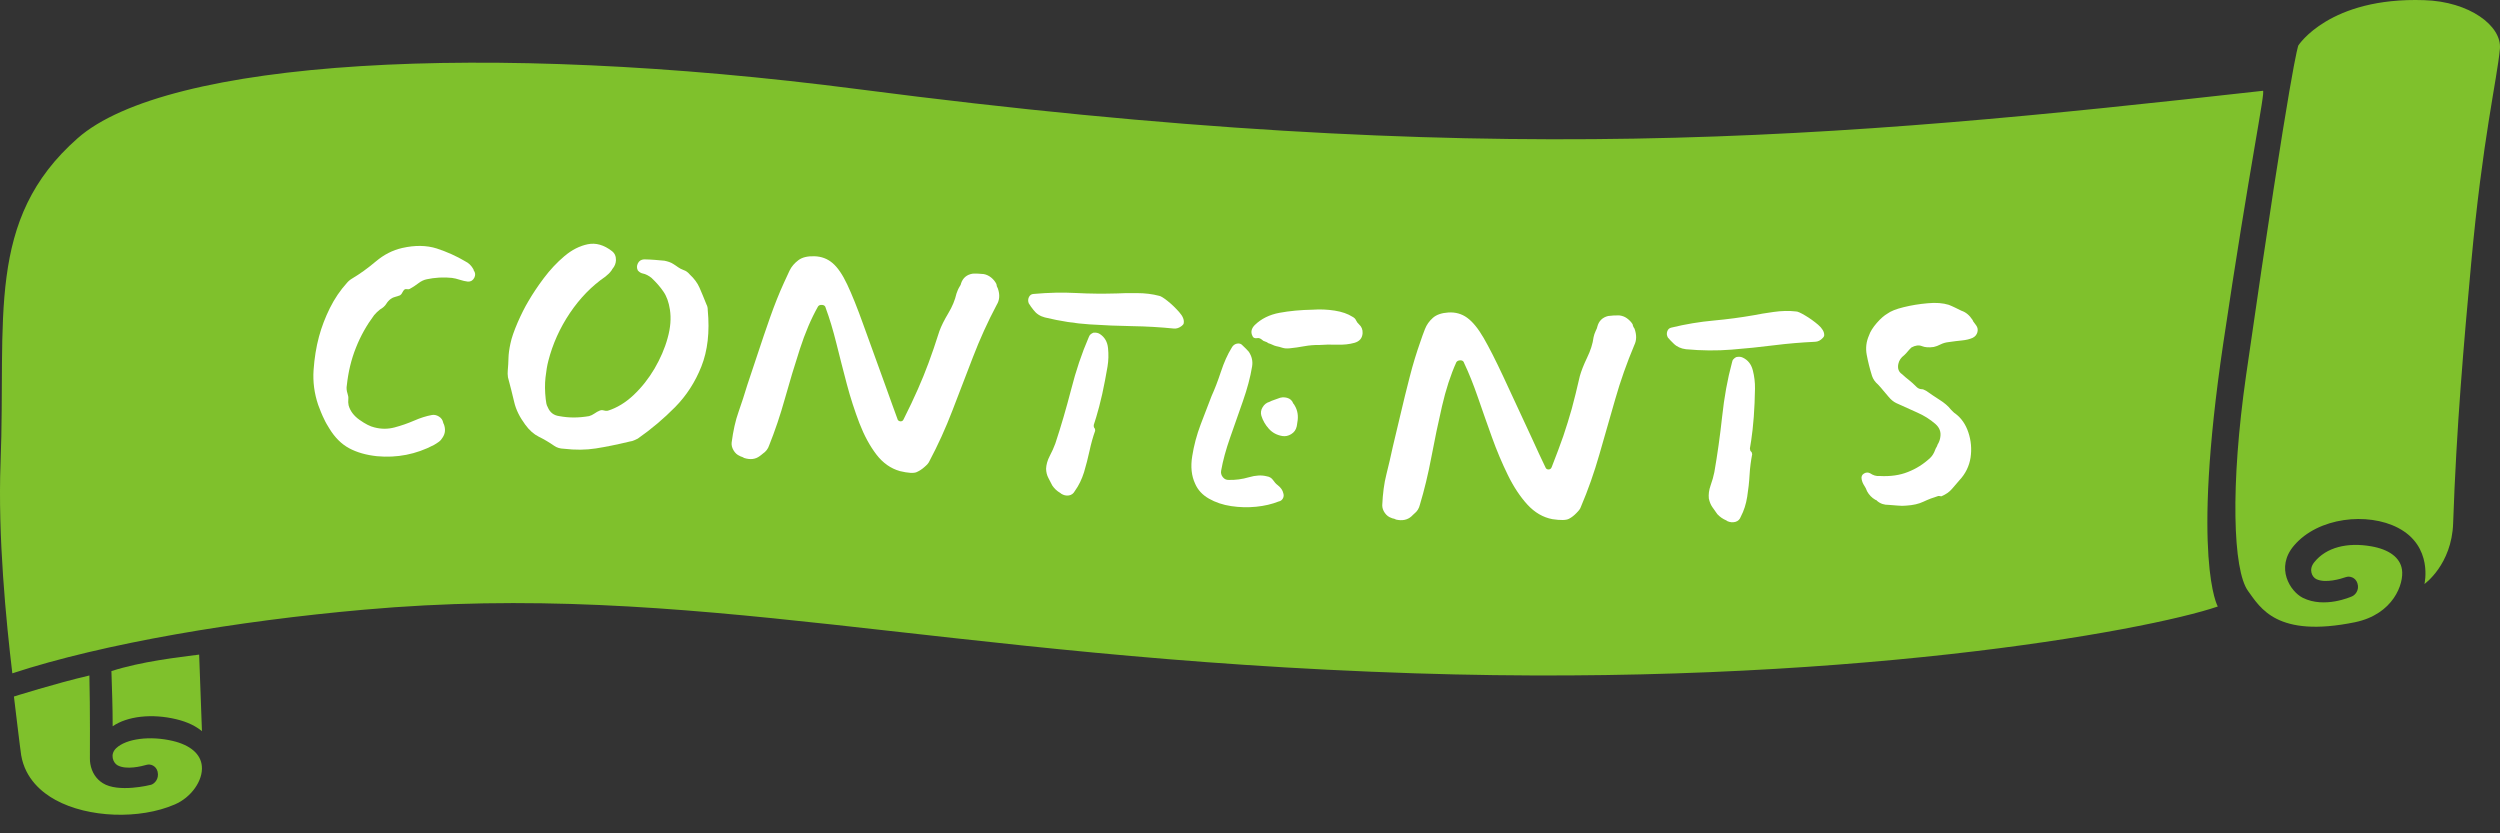<?xml version="1.0" encoding="UTF-8"?>
<svg width="360px" height="120px" viewBox="0 0 360 120" version="1.1" xmlns="http://www.w3.org/2000/svg" xmlns:xlink="http://www.w3.org/1999/xlink">
    <rect x="0" y="0" width="360" height="120" fill="#333333" stroke="none"/>
    <title>h_content</title>
    <g id="Page-1" stroke="none" stroke-width="1" fill="none" fill-rule="evenodd">
        <g id="Group" fill-rule="nonzero">
            <path d="M25.17,115.841 C20.081,118.042 12.692,117.771 7.991,115.193 C6.05,114.138 3.632,112.148 3.05,108.757 C2.946,108.169 2.006,100.3 2.006,100.3 C2.006,100.3 7.961,98.416 12.872,97.27 C12.991,102.169 12.946,109.118 12.946,109.194 C12.946,109.209 12.946,109.209 12.946,109.224 C12.946,109.48 12.961,109.736 13.006,109.993 C13.215,111.214 13.842,112.178 14.812,112.781 C17.036,114.183 21.603,113.053 21.752,113.008 C22.26,112.857 22.946,112.148 22.693,111.108 C22.469,110.249 21.648,109.978 21.14,110.128 C20.394,110.339 18.17,110.912 16.901,110.189 C16.304,109.842 15.782,108.651 16.722,107.747 C18.17,106.36 21.603,105.923 24.872,106.692 C27.424,107.294 28.917,108.591 29.066,110.324 C29.26,112.405 27.529,114.832 25.17,115.841 Z" id="Path" fill="#7FC12C"></path>
            <path d="M29.081,105.292 C28.246,104.598 27.082,103.981 25.426,103.58 C21.877,102.716 18.327,103.133 16.224,104.583 C16.224,101.76 16.134,99.631 16.045,96.638 C20.355,95.249 25.605,94.663 28.678,94.262 L29.081,105.292 Z" id="Path" fill="#7FC12C"></path>
            <path d="M320.141,49.503 C323.953,23.836 326.265,13.03 325.859,13.075 C263.856,20.004 213.934,24.584 123.773,12.866 C69.484,5.802 23.945,8.675 11.187,19.9 C-2.141,31.633 0.891,45.806 0.08,66.669 C-0.325,77.175 0.891,89.582 1.776,96.96 C14.985,92.62 34.287,89.402 52.343,87.801 C99.953,83.551 134.625,94.715 203.743,96.96 C265.071,98.951 309.109,90.839 319.36,87.337 C319.36,87.337 315.518,80.692 320.141,49.503 Z" id="Path" fill="#7FC12C"></path>
            <g transform="translate(45.125, 35.097)" fill="#FFFFFF">
                <path d="M23.082,3.816 C23.337,4.174 23.367,4.532 23.172,4.905 C22.977,5.278 22.678,5.472 22.259,5.457 C21.885,5.412 21.481,5.323 21.076,5.188 C20.672,5.054 20.298,4.965 19.954,4.92 C19.415,4.86 18.816,4.845 18.143,4.875 C17.469,4.92 16.87,4.994 16.347,5.114 C15.942,5.188 15.523,5.382 15.119,5.695 C14.715,6.008 14.296,6.277 13.862,6.515 C13.757,6.56 13.637,6.575 13.503,6.545 C13.368,6.515 13.248,6.53 13.143,6.575 C13.009,6.694 12.889,6.843 12.814,7.022 C12.739,7.201 12.619,7.336 12.485,7.425 C12.26,7.514 12.036,7.589 11.796,7.649 C11.557,7.708 11.347,7.798 11.168,7.932 C10.913,8.111 10.689,8.349 10.494,8.663 C10.299,8.976 10,9.244 9.596,9.468 C9.282,9.721 8.997,9.99 8.758,10.273 C7.68,11.719 6.797,13.285 6.138,14.955 C5.465,16.625 5.031,18.429 4.821,20.368 C4.746,20.756 4.776,21.158 4.926,21.605 C5.016,21.859 5.061,22.127 5.031,22.411 C5.001,22.694 5.016,22.992 5.076,23.276 C5.3,24.081 5.824,24.782 6.647,25.363 C7.47,25.945 8.189,26.317 8.803,26.452 C9.776,26.705 10.733,26.705 11.691,26.452 C12.649,26.198 13.592,25.87 14.49,25.482 C15.404,25.08 16.257,24.811 17.08,24.662 C17.409,24.603 17.754,24.677 18.083,24.886 C18.427,25.095 18.622,25.393 18.697,25.766 C18.697,25.84 18.726,25.9 18.771,25.93 C19.056,26.66 19.011,27.316 18.607,27.913 C18.472,28.151 18.292,28.36 18.068,28.524 C17.843,28.688 17.589,28.852 17.349,28.986 C14.79,30.328 12.051,30.865 9.162,30.597 C7.605,30.433 6.258,30.045 5.15,29.449 C4.043,28.852 3.085,27.898 2.306,26.616 C2.172,26.407 2.037,26.183 1.902,25.945 C1.768,25.706 1.648,25.482 1.558,25.274 C1.423,25.02 1.274,24.677 1.094,24.245 C0.929,23.812 0.795,23.469 0.69,23.201 C0.136,21.561 -0.088,19.876 0.031,18.176 C0.151,16.476 0.406,14.866 0.81,13.375 C1.184,11.988 1.708,10.616 2.381,9.259 C3.055,7.902 3.878,6.694 4.836,5.636 C4.941,5.516 5.046,5.397 5.18,5.293 C5.3,5.188 5.435,5.099 5.584,5.009 C6.692,4.353 7.83,3.533 8.997,2.549 C10.165,1.565 11.422,0.924 12.799,0.611 C14.655,0.193 16.302,0.223 17.768,0.685 C19.22,1.162 20.597,1.774 21.87,2.534 C22.349,2.758 22.738,3.131 23.052,3.682 C23.052,3.742 23.067,3.787 23.082,3.816 Z" id="Path"></path>
                <path d="M56.79,9.542 C57.09,12.704 56.775,15.402 55.877,17.669 C54.979,19.935 53.707,21.889 52.09,23.529 C50.474,25.169 48.678,26.69 46.717,28.062 C46.567,28.137 46.387,28.211 46.208,28.301 C46.013,28.39 45.804,28.45 45.579,28.479 C43.723,28.927 42.092,29.255 40.67,29.479 C39.248,29.702 37.721,29.717 36.074,29.523 C35.506,29.508 35.042,29.359 34.667,29.091 C33.934,28.584 33.201,28.151 32.467,27.794 C31.749,27.436 31.09,26.854 30.506,26.049 C29.713,24.975 29.174,23.902 28.92,22.798 C28.665,21.71 28.366,20.517 28.022,19.235 C27.992,19.041 27.977,18.877 27.977,18.728 C27.977,18.579 27.992,18.429 27.992,18.28 C28.052,17.639 28.081,17.043 28.096,16.461 C28.111,15.88 28.201,15.179 28.381,14.359 C28.546,13.539 28.905,12.54 29.414,11.347 C29.938,10.154 30.446,9.14 30.955,8.29 C31.554,7.261 32.288,6.143 33.186,4.95 C34.084,3.757 35.072,2.698 36.149,1.789 C37.227,0.879 38.35,0.312 39.517,0.074 C40.685,-0.165 41.852,0.178 42.99,1.058 C43.394,1.371 43.588,1.803 43.573,2.37 C43.558,2.817 43.394,3.235 43.094,3.593 C43.05,3.623 43.02,3.682 43.005,3.727 C42.99,3.787 42.96,3.831 42.915,3.861 C42.72,4.159 42.421,4.443 42.047,4.741 C40.086,6.083 38.394,7.828 36.943,9.975 C35.491,12.137 34.458,14.433 33.829,16.894 C33.665,17.52 33.53,18.325 33.425,19.279 C33.32,20.234 33.335,21.263 33.455,22.351 C33.485,22.575 33.515,22.783 33.545,22.977 C33.575,23.171 33.65,23.35 33.754,23.544 C34.069,24.304 34.623,24.722 35.416,24.826 C36.134,24.96 36.823,25.02 37.496,25.02 C38.17,25.02 38.903,24.96 39.697,24.826 C39.966,24.752 40.221,24.632 40.475,24.453 C40.73,24.275 40.984,24.125 41.253,24.021 C41.448,23.947 41.628,23.947 41.822,24.006 C42.002,24.066 42.196,24.081 42.391,24.051 C43.723,23.633 44.965,22.873 46.118,21.784 C47.271,20.696 48.273,19.428 49.127,17.982 C49.965,16.536 50.608,15.074 51.013,13.583 C51.432,12.092 51.536,10.735 51.342,9.483 C51.177,8.424 50.878,7.574 50.414,6.903 C49.965,6.232 49.381,5.576 48.693,4.92 C48.513,4.771 48.303,4.637 48.079,4.517 C47.854,4.398 47.63,4.323 47.405,4.279 C47.181,4.234 46.956,4.1 46.732,3.861 C46.552,3.518 46.552,3.175 46.732,2.817 C46.911,2.46 47.211,2.281 47.615,2.251 C48.139,2.266 48.663,2.281 49.172,2.325 C49.68,2.355 50.144,2.4 50.549,2.445 C50.773,2.489 50.998,2.549 51.222,2.624 C51.447,2.698 51.656,2.803 51.836,2.922 C52.09,3.086 52.33,3.235 52.524,3.384 C52.734,3.533 53.003,3.682 53.333,3.802 C53.632,3.891 53.931,4.1 54.216,4.443 C54.844,5.024 55.308,5.651 55.608,6.336 C55.907,7.022 56.236,7.813 56.596,8.722 C56.745,8.991 56.79,9.244 56.79,9.542 Z" id="Path"></path>
                <path d="M98.402,8.797 C97.114,11.227 95.977,13.732 94.974,16.342 C93.971,18.951 92.983,21.516 92.01,24.051 C91.037,26.586 89.93,29.016 88.702,31.328 C88.597,31.581 88.358,31.849 87.984,32.163 C87.654,32.461 87.265,32.714 86.861,32.893 C86.457,33.072 85.649,33.027 84.466,32.744 C83.149,32.371 82.011,31.581 81.068,30.343 C80.125,29.106 79.317,27.615 78.629,25.84 C77.955,24.066 77.341,22.202 76.818,20.219 C76.294,18.236 75.8,16.297 75.321,14.374 C74.842,12.45 74.333,10.75 73.779,9.259 C73.734,8.991 73.569,8.842 73.285,8.812 C73.001,8.782 72.791,8.856 72.671,9.035 C71.684,10.78 70.815,12.823 70.052,15.179 C69.289,17.535 68.57,19.906 67.897,22.321 C67.223,24.737 66.46,26.973 65.636,29.031 C65.472,29.538 65.157,29.941 64.708,30.239 C64.663,30.269 64.604,30.328 64.529,30.388 C64.439,30.448 64.364,30.522 64.274,30.582 C63.661,31.044 62.912,31.134 62.029,30.85 C61.894,30.761 61.76,30.701 61.655,30.671 C61.55,30.642 61.46,30.597 61.385,30.552 C61.026,30.403 60.727,30.135 60.502,29.747 C60.278,29.359 60.188,28.986 60.233,28.614 C60.457,26.944 60.772,25.482 61.221,24.23 C61.655,22.977 62.089,21.68 62.493,20.323 C62.942,19.011 63.436,17.505 64.005,15.79 C64.574,14.075 65.157,12.331 65.786,10.556 C66.415,8.782 67.073,7.127 67.762,5.621 C68.016,5.039 68.286,4.458 68.57,3.876 C68.855,3.28 69.289,2.788 69.842,2.37 C70.396,1.953 71.16,1.774 72.148,1.803 C73.165,1.833 74.033,2.161 74.767,2.788 C75.5,3.414 76.204,4.443 76.877,5.874 C77.551,7.306 78.329,9.229 79.197,11.66 C80.066,14.09 81.158,17.102 82.475,20.711 C82.79,21.605 83.089,22.44 83.374,23.216 C83.643,23.976 83.897,24.632 84.092,25.184 C84.137,25.423 84.287,25.542 84.511,25.572 C84.736,25.602 84.9,25.497 84.99,25.289 C85.813,23.648 86.502,22.202 87.041,20.964 C87.595,19.727 88.103,18.459 88.582,17.177 C89.061,15.895 89.585,14.359 90.154,12.569 C90.424,11.839 90.843,10.989 91.426,10.02 C92.01,9.05 92.399,8.096 92.609,7.171 C92.669,7.022 92.714,6.888 92.774,6.739 C92.833,6.59 92.893,6.456 92.983,6.307 C93.163,6.023 93.267,5.829 93.267,5.71 C93.537,4.905 94.106,4.443 94.944,4.309 C95.213,4.294 95.468,4.294 95.737,4.309 C96.007,4.323 96.261,4.338 96.531,4.368 C96.935,4.443 97.294,4.622 97.608,4.875 C97.923,5.129 98.177,5.442 98.357,5.8 C98.372,6.023 98.446,6.247 98.566,6.441 C98.88,7.336 98.821,8.126 98.402,8.797 Z" id="Path"></path>
                <path d="M125.329,11.451 C125.314,11.57 125.224,11.69 125.06,11.824 C124.685,12.122 124.296,12.256 123.892,12.211 C121.946,12.018 119.956,11.898 117.95,11.869 C115.929,11.839 113.879,11.749 111.798,11.615 C109.717,11.481 107.562,11.153 105.347,10.616 C104.643,10.437 104.104,10.079 103.7,9.542 C103.566,9.378 103.446,9.214 103.326,9.05 C103.206,8.886 103.101,8.722 103.012,8.573 C102.892,8.26 102.907,7.962 103.042,7.678 C103.191,7.395 103.401,7.246 103.715,7.231 C105.856,7.037 107.891,6.993 109.852,7.097 C111.813,7.201 113.774,7.216 115.75,7.157 C116.468,7.112 117.426,7.097 118.593,7.112 C119.761,7.112 120.824,7.246 121.782,7.5 C122.006,7.529 122.41,7.768 123.009,8.245 C123.608,8.722 124.162,9.259 124.685,9.855 C125.209,10.437 125.419,10.974 125.329,11.451 Z M113.998,19.682 C113.744,21.054 113.459,22.306 113.16,23.44 C112.861,24.573 112.591,25.453 112.382,26.079 C112.352,26.302 112.397,26.452 112.472,26.541 C112.561,26.631 112.591,26.765 112.576,26.944 C112.262,27.808 111.993,28.778 111.768,29.821 C111.543,30.865 111.274,31.894 110.975,32.908 C110.66,33.907 110.226,34.817 109.643,35.622 C109.448,35.98 109.164,36.189 108.789,36.248 C108.4,36.308 108.041,36.218 107.682,35.995 C107.652,35.95 107.622,35.935 107.607,35.935 C107.592,35.935 107.562,35.905 107.532,35.875 C107.068,35.607 106.694,35.249 106.394,34.802 C106.2,34.444 106.02,34.071 105.826,33.698 C105.631,33.326 105.526,32.893 105.511,32.401 C105.541,31.805 105.706,31.193 106.035,30.567 C106.365,29.941 106.634,29.344 106.844,28.763 C107.667,26.288 108.415,23.693 109.119,20.994 C109.807,18.295 110.645,15.79 111.648,13.479 C111.708,13.3 111.798,13.151 111.918,13.046 C112.037,12.942 112.187,12.868 112.337,12.808 C112.711,12.778 113.025,12.838 113.28,13.017 C113.953,13.464 114.343,14.135 114.432,15.03 C114.522,15.924 114.507,16.819 114.357,17.699 C114.193,18.579 114.088,19.25 113.998,19.682 Z" id="Shape"></path>
                <path d="M139.669,35.92 C139.758,36.189 139.743,36.442 139.609,36.681 C139.474,36.919 139.279,37.068 139.01,37.113 C138.037,37.501 136.959,37.754 135.762,37.874 C134.564,37.993 133.367,37.963 132.169,37.784 C130.972,37.605 129.909,37.247 128.966,36.71 C128.023,36.174 127.365,35.458 126.976,34.563 C126.452,33.445 126.302,32.118 126.556,30.582 C126.796,29.061 127.2,27.525 127.784,25.989 C128.368,24.453 128.891,23.097 129.341,21.934 C129.79,20.949 130.239,19.786 130.688,18.429 C131.137,17.072 131.646,15.939 132.199,15.045 C132.379,14.687 132.634,14.463 132.978,14.388 C133.322,14.314 133.606,14.403 133.801,14.642 C133.981,14.806 134.13,14.955 134.28,15.104 C134.415,15.253 134.564,15.402 134.699,15.552 C135.148,16.223 135.298,16.923 135.178,17.669 C134.924,19.235 134.475,20.89 133.861,22.649 C133.247,24.409 132.634,26.153 132.02,27.898 C131.406,29.643 130.972,31.238 130.718,32.684 C130.658,33.012 130.733,33.326 130.957,33.609 C131.182,33.892 131.466,34.026 131.81,34.012 C132.783,34.041 133.756,33.907 134.729,33.624 C135.687,33.341 136.54,33.296 137.289,33.49 C137.693,33.549 137.992,33.743 138.187,34.026 C138.381,34.31 138.606,34.578 138.89,34.787 C139.324,35.13 139.579,35.503 139.669,35.92 Z M151.089,12.882 C151.044,13.598 150.655,14.06 149.922,14.269 C149.188,14.478 148.35,14.567 147.407,14.538 C146.464,14.508 145.611,14.523 144.862,14.582 C144.144,14.567 143.411,14.627 142.677,14.761 C141.929,14.895 141.24,15 140.597,15.059 C140.177,15.104 139.833,15.074 139.549,14.985 C139.279,14.895 138.965,14.806 138.636,14.746 C138.456,14.702 138.262,14.627 138.082,14.538 C137.902,14.448 137.723,14.388 137.528,14.329 C137.378,14.21 137.214,14.12 137.034,14.075 C136.855,14.031 136.705,13.941 136.6,13.822 C136.346,13.613 136.106,13.539 135.882,13.598 C135.537,13.643 135.313,13.539 135.223,13.27 C134.954,12.733 135.073,12.211 135.552,11.719 C136.48,10.81 137.678,10.213 139.13,9.945 C140.582,9.677 142.183,9.527 143.919,9.498 C144.982,9.423 146.03,9.468 147.078,9.632 C148.125,9.796 148.964,10.094 149.622,10.512 C149.877,10.646 150.056,10.81 150.146,11.033 C150.236,11.242 150.386,11.436 150.565,11.6 C150.939,11.928 151.119,12.361 151.089,12.882 Z M141.689,25.751 C141.674,25.87 141.659,25.96 141.644,26.064 C141.614,26.153 141.599,26.243 141.599,26.317 C141.495,26.795 141.225,27.167 140.806,27.421 C140.387,27.674 139.968,27.764 139.519,27.689 C138.74,27.555 138.097,27.212 137.588,26.645 C137.079,26.079 136.72,25.453 136.51,24.767 C136.39,24.349 136.45,23.932 136.69,23.544 C136.929,23.141 137.259,22.888 137.678,22.769 C137.872,22.664 138.082,22.575 138.321,22.5 C138.546,22.426 138.74,22.351 138.905,22.291 C139.339,22.098 139.773,22.068 140.207,22.187 C140.656,22.306 140.956,22.59 141.105,23.007 C141.135,23.052 141.18,23.082 141.21,23.126 C141.24,23.171 141.285,23.231 141.315,23.305 C141.734,24.006 141.869,24.826 141.689,25.751 Z" id="Shape"></path>
                <path d="M190.216,14.597 C189.153,17.132 188.225,19.727 187.462,22.411 C186.698,25.095 185.935,27.749 185.186,30.343 C184.438,32.953 183.555,35.473 182.522,37.888 C182.447,38.157 182.223,38.44 181.878,38.783 C181.564,39.111 181.22,39.394 180.816,39.603 C180.412,39.827 179.618,39.842 178.421,39.663 C177.074,39.409 175.876,38.709 174.829,37.575 C173.781,36.427 172.838,35.011 172,33.296 C171.161,31.581 170.398,29.777 169.709,27.853 C169.021,25.93 168.347,24.036 167.704,22.157 C167.06,20.293 166.401,18.638 165.713,17.192 C165.638,16.923 165.473,16.789 165.189,16.789 C164.905,16.789 164.71,16.879 164.59,17.058 C163.767,18.877 163.079,20.994 162.525,23.395 C161.971,25.795 161.462,28.241 160.998,30.701 C160.534,33.162 159.98,35.458 159.337,37.59 C159.217,38.112 158.947,38.545 158.528,38.873 C158.483,38.902 158.438,38.962 158.349,39.037 C158.274,39.111 158.199,39.186 158.124,39.26 C157.555,39.767 156.807,39.931 155.909,39.722 C155.759,39.648 155.624,39.588 155.52,39.573 C155.415,39.558 155.31,39.529 155.235,39.484 C154.861,39.365 154.547,39.126 154.292,38.768 C154.038,38.41 153.918,38.038 153.918,37.665 C153.993,35.98 154.188,34.489 154.517,33.206 C154.846,31.924 155.145,30.582 155.445,29.21 C155.774,27.868 156.133,26.317 156.552,24.558 C156.957,22.798 157.406,21.009 157.87,19.19 C158.334,17.356 158.858,15.671 159.411,14.105 C159.606,13.509 159.831,12.897 160.07,12.286 C160.309,11.675 160.684,11.138 161.208,10.676 C161.731,10.213 162.48,9.96 163.453,9.9 C164.471,9.841 165.369,10.094 166.147,10.661 C166.925,11.227 167.719,12.182 168.512,13.553 C169.305,14.925 170.248,16.774 171.341,19.115 C172.419,21.456 173.781,24.379 175.397,27.853 C175.801,28.718 176.161,29.523 176.505,30.269 C176.849,31.014 177.149,31.641 177.403,32.163 C177.478,32.386 177.628,32.506 177.852,32.506 C178.077,32.506 178.226,32.401 178.316,32.177 C178.99,30.463 179.543,28.972 179.993,27.689 C180.427,26.407 180.831,25.095 181.205,23.782 C181.564,22.455 181.953,20.89 182.372,19.056 C182.582,18.31 182.926,17.43 183.42,16.401 C183.914,15.388 184.228,14.403 184.348,13.464 C184.393,13.315 184.423,13.166 184.468,13.017 C184.513,12.868 184.573,12.718 184.648,12.569 C184.797,12.271 184.887,12.062 184.887,11.958 C185.097,11.138 185.606,10.616 186.444,10.407 C186.713,10.377 186.968,10.348 187.237,10.333 C187.506,10.318 187.761,10.318 188.03,10.318 C188.449,10.362 188.824,10.497 189.153,10.735 C189.482,10.974 189.767,11.257 189.976,11.6 C190.006,11.824 190.096,12.033 190.246,12.226 C190.56,13.106 190.56,13.896 190.216,14.597 Z" id="Path"></path>
                <path d="M217.562,13.166 C217.562,13.285 217.503,13.419 217.353,13.568 C217.024,13.926 216.664,14.105 216.245,14.12 C214.299,14.21 212.309,14.374 210.303,14.627 C208.297,14.881 206.261,15.089 204.181,15.253 C202.1,15.417 199.915,15.402 197.655,15.194 C196.936,15.104 196.338,14.836 195.874,14.374 C195.724,14.224 195.574,14.09 195.44,13.941 C195.305,13.792 195.17,13.658 195.05,13.509 C194.886,13.211 194.856,12.912 194.961,12.614 C195.065,12.316 195.26,12.137 195.559,12.077 C197.64,11.57 199.661,11.242 201.621,11.063 C203.567,10.884 205.513,10.631 207.459,10.288 C208.162,10.139 209.105,9.99 210.258,9.826 C211.41,9.662 212.488,9.632 213.476,9.751 C213.701,9.736 214.135,9.93 214.793,10.318 C215.452,10.705 216.081,11.153 216.694,11.675 C217.278,12.182 217.577,12.689 217.562,13.166 Z M207.534,22.933 C207.474,24.319 207.384,25.602 207.249,26.765 C207.115,27.928 206.98,28.837 206.86,29.479 C206.875,29.702 206.92,29.851 207.025,29.926 C207.115,30 207.175,30.12 207.19,30.314 C207.01,31.223 206.875,32.207 206.815,33.281 C206.755,34.354 206.636,35.413 206.471,36.442 C206.306,37.486 206.007,38.44 205.543,39.32 C205.408,39.693 205.154,39.946 204.78,40.051 C204.405,40.155 204.031,40.125 203.642,39.961 C203.597,39.931 203.567,39.901 203.552,39.901 C203.537,39.901 203.507,39.887 203.462,39.842 C202.969,39.633 202.534,39.335 202.175,38.947 C201.936,38.619 201.696,38.276 201.457,37.933 C201.217,37.59 201.053,37.173 200.948,36.696 C200.888,36.099 200.963,35.473 201.202,34.802 C201.442,34.131 201.621,33.505 201.741,32.893 C202.19,30.328 202.564,27.659 202.864,24.886 C203.163,22.112 203.627,19.518 204.286,17.087 C204.316,16.894 204.376,16.744 204.495,16.625 C204.6,16.506 204.735,16.401 204.884,16.327 C205.259,16.237 205.573,16.267 205.842,16.401 C206.576,16.744 207.055,17.356 207.279,18.221 C207.504,19.085 207.609,19.98 207.594,20.875 C207.564,21.814 207.549,22.485 207.534,22.933 Z" id="Shape"></path>
                <path d="M239.446,11.764 C239.655,12.047 239.715,12.375 239.625,12.733 C239.521,13.106 239.296,13.375 238.937,13.553 C238.503,13.747 237.994,13.867 237.41,13.926 C236.826,13.986 236.183,14.06 235.479,14.165 C235.06,14.21 234.686,14.314 234.327,14.493 C233.967,14.672 233.638,14.806 233.339,14.866 C232.635,14.97 232.066,14.925 231.632,14.746 C231.198,14.567 230.689,14.627 230.121,14.94 C229.986,15.059 229.821,15.238 229.627,15.462 C229.447,15.686 229.267,15.88 229.088,16.044 C228.624,16.387 228.339,16.804 228.235,17.311 C228.1,17.967 228.28,18.459 228.773,18.787 C229.103,19.1 229.447,19.384 229.791,19.652 C230.136,19.921 230.45,20.219 230.749,20.517 C231.004,20.8 231.273,20.934 231.587,20.949 C231.737,20.934 231.947,21.009 232.231,21.173 C232.845,21.605 233.488,22.038 234.162,22.47 C234.851,22.903 235.404,23.365 235.823,23.902 C235.898,23.976 236.003,24.066 236.108,24.185 C236.213,24.304 236.332,24.394 236.452,24.468 C237.305,25.11 237.934,26.004 238.323,27.182 C238.712,28.345 238.817,29.553 238.637,30.791 C238.443,32.028 237.904,33.132 237.021,34.071 C236.677,34.474 236.317,34.891 235.943,35.324 C235.569,35.756 235.09,36.084 234.506,36.338 C234.476,36.382 234.401,36.382 234.282,36.353 C234.162,36.323 234.072,36.323 233.997,36.323 C233.264,36.546 232.545,36.815 231.857,37.143 C231.168,37.471 230.36,37.65 229.417,37.709 C228.998,37.754 228.594,37.754 228.175,37.709 C227.756,37.68 227.322,37.635 226.858,37.605 C226.214,37.62 225.645,37.441 225.166,37.024 C225.121,36.949 225.076,36.919 225.046,36.919 C225.016,36.919 224.972,36.904 224.927,36.874 C224.642,36.71 224.418,36.532 224.223,36.323 C224.029,36.114 223.864,35.89 223.729,35.637 C223.624,35.339 223.49,35.07 223.31,34.802 C223.131,34.533 223.011,34.235 222.951,33.907 C222.876,33.534 222.996,33.266 223.295,33.087 C223.595,32.908 223.894,32.908 224.178,33.057 C224.612,33.355 225.061,33.49 225.51,33.445 C227.067,33.534 228.444,33.341 229.627,32.863 C230.809,32.401 231.872,31.73 232.815,30.85 C233.129,30.552 233.369,30.164 233.548,29.657 C233.608,29.508 233.668,29.374 233.743,29.27 C233.803,29.165 233.848,29.061 233.878,28.942 C234.102,28.584 234.237,28.211 234.282,27.838 C234.401,27.108 234.177,26.496 233.593,25.974 C232.815,25.289 231.932,24.737 230.944,24.304 C229.956,23.872 228.953,23.41 227.935,22.947 C227.531,22.754 227.172,22.455 226.828,22.038 C226.573,21.755 226.334,21.471 226.094,21.173 C225.855,20.875 225.6,20.577 225.301,20.263 C224.897,19.921 224.612,19.518 224.448,19.041 C224.118,17.982 223.864,16.968 223.684,15.999 C223.505,15.045 223.609,14.105 224.014,13.196 C224.193,12.659 224.567,12.062 225.121,11.421 C225.675,10.78 226.199,10.333 226.663,10.064 C227.127,9.721 227.89,9.408 228.983,9.14 C230.076,8.871 231.228,8.678 232.441,8.573 C233.653,8.454 234.671,8.543 235.494,8.797 C235.808,8.916 236.123,9.065 236.437,9.214 C236.751,9.378 237.051,9.513 237.32,9.647 C237.949,9.855 238.473,10.288 238.922,10.974 C238.967,11.123 239.057,11.257 239.161,11.376 C239.251,11.496 239.356,11.63 239.446,11.764 Z" id="Path"></path>
            </g>
            <path d="M330.961,6.546 C330.961,6.546 330.022,8.262 323.439,54.031 C321.154,69.944 321.533,82.111 323.727,85.111 C325.482,87.514 327.843,91.903 339.102,89.604 C344.671,88.455 346.2,84.021 345.882,82.006 C345.625,80.304 344.051,79.11 341.418,78.662 C338.058,78.08 334.971,78.782 333.231,80.991 C332.413,82.021 332.928,83.096 333.548,83.394 C334.88,84.036 337.09,83.35 337.831,83.096 C338.346,82.917 339.193,83.141 339.465,83.977 C339.798,84.977 339.133,85.723 338.633,85.902 C338.497,85.947 334.729,87.649 331.596,86.081 C329.81,85.186 327.601,81.767 330.34,78.558 C333.821,74.467 340.949,73.736 345.307,76.005 C350.422,78.662 349.12,84.096 349.12,84.096 C349.12,84.096 353.055,81.319 353.252,75.348 C353.721,61.555 354.811,49.209 355.84,38.014 C357.489,19.951 359.578,11.457 359.986,7.038 C360.289,3.739 355.613,0.216 349.075,0.022 C335.41,-0.441 330.961,6.546 330.961,6.546 Z" id="Path" fill="#7FC12C"></path>
        </g>
    </g>
</svg>